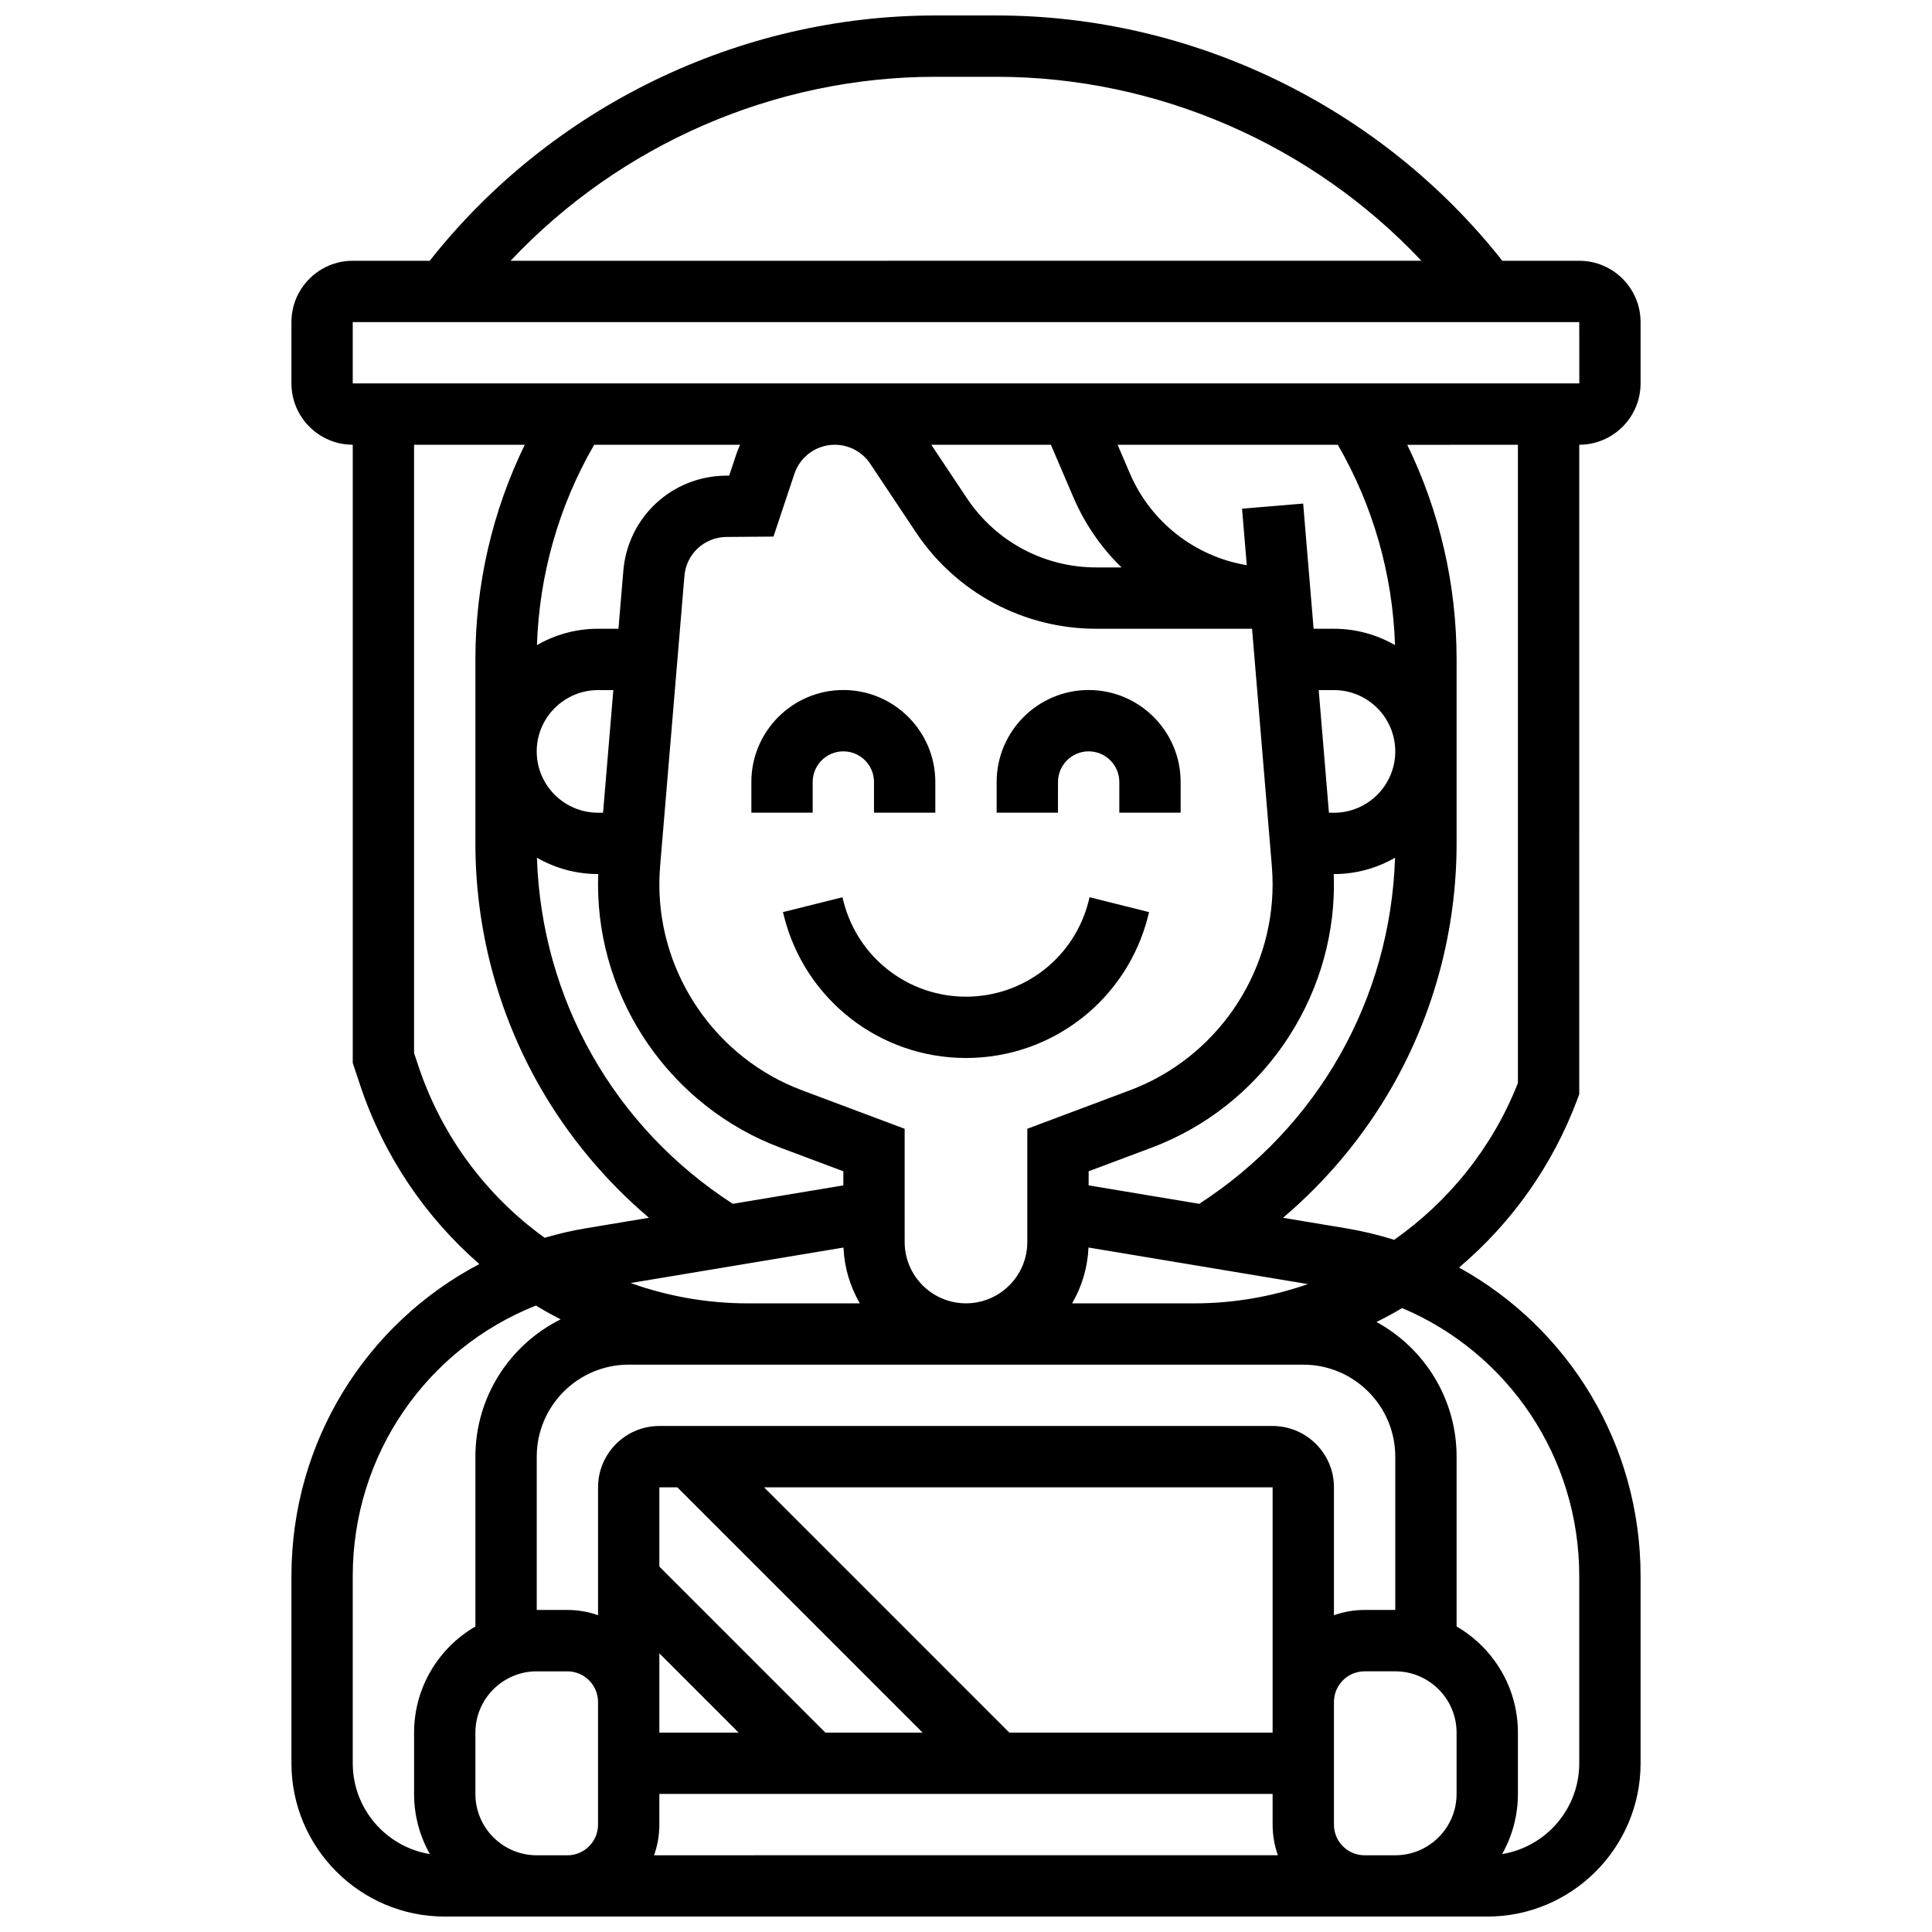 <?xml version="1.0" encoding="UTF-8"?>
<!-- Uploaded to: ICON Repo, www.iconrepo.com, Generator: ICON Repo Mixer Tools -->
<svg width="800px" height="800px" version="1.1" viewBox="144 144 512 512" xmlns="http://www.w3.org/2000/svg">
 <defs>
  <clipPath id="a">
   <path d="m221 148.09h358v503.81h-358z"/>
  </clipPath>
 </defs>
 <path d="m343.12 351.24v8.125h16.25v-8.125c0-4.481 3.644-8.125 8.125-8.125 4.481 0 8.125 3.644 8.125 8.125v8.125h16.25v-8.125c0-13.441-10.934-24.379-24.379-24.379-13.438 0-24.371 10.938-24.371 24.379z"/>
 <path d="m424.38 351.24c0-4.481 3.644-8.125 8.125-8.125s8.125 3.644 8.125 8.125v8.125h16.25v-8.125c0-13.441-10.934-24.379-24.379-24.379-13.441 0-24.379 10.934-24.379 24.379v8.125h16.25z"/>
 <path d="m367.5 382.75-0.242-0.973-15.766 3.941 0.242 0.973c5.543 22.191 25.395 37.688 48.27 37.688s42.723-15.5 48.27-37.688l0.242-0.973-15.766-3.941-0.242 0.973c-3.738 14.941-17.105 25.379-32.504 25.379-15.402 0-28.77-10.438-32.504-25.379z"/>
 <g clip-path="url(#a)">
  <path d="m562 435.36 0.516-1.379 0.004-172.12c8.961 0 16.25-7.293 16.25-16.25v-16.254c0-8.961-7.293-16.25-16.25-16.25h-20.391c-32.176-40.777-81.949-65.008-134-65.008h-16.25c-52.059 0-101.83 24.23-134 65.008h-20.391c-8.961 0-16.254 7.289-16.254 16.25v16.25c0 8.961 7.293 16.25 16.25 16.25v163.84l1.961 5.883c6.273 18.824 17.352 35.004 31.582 47.41-30.004 15.773-49.793 47.082-49.793 82.684v49.609c0 22.402 18.227 40.629 40.629 40.629h276.28c22.402 0 40.629-18.227 40.629-40.629v-49.609c0-34.93-19.055-65.723-48.113-81.762 14.062-11.906 24.812-27.121 31.348-44.547zm-170.13-271.01h16.25c42.641 0 83.59 17.977 112.56 48.754l-241.37 0.004c28.969-30.781 69.918-48.758 112.56-48.758zm-154.39 65.008h325.04l0.012 16.25h-0.012l-325.04 0.004zm251.9 276.29c13.441 0 24.379 10.938 24.379 24.379v40.629h-8.125c-2.848 0-5.582 0.496-8.125 1.398v-33.902c0-8.961-7.293-16.25-16.25-16.25l-162.52-0.004c-8.961 0-16.25 7.293-16.25 16.25v33.902c-2.543-0.902-5.277-1.398-8.125-1.398h-8.125v-40.629c0-13.441 10.934-24.379 24.379-24.379h149.97zm-8.125 89.387v8.125h-69.77l-65.008-65.008h134.78zm-157.76-56.883 65.008 65.008h-25.773l-43.996-43.996v-21.012zm-4.762 56.883v-12.887l21.012 21.012h-21.012zm0 24.375h162.52v8.125c0 2.848 0.496 5.582 1.398 8.125l-165.32 0.004c0.902-2.543 1.398-5.277 1.398-8.125zm-32.441-248.11c4.769 2.75 10.297 4.336 16.191 4.336h0.059c-0.035 0.926-0.059 1.855-0.059 2.773 0 30.871 19.422 58.895 48.324 69.734l16.684 6.258v3.738l-29.309 4.883c-31.527-20.41-50.676-54.281-51.891-91.723zm53.836-109.43c-0.375 0.84-0.727 1.691-1.023 2.578l-1.863 5.594-0.828 0.008c-14.324 0.113-26.031 10.961-27.227 25.234l-1.289 15.344h-5.414c-5.891 0-11.414 1.582-16.188 4.336 0.617-18.742 5.816-36.938 15.16-53.09zm82.367 0 5.981 13.957c3.047 7.109 7.414 13.367 12.742 18.547h-6.719c-13.797 0-26.602-6.852-34.254-18.332l-9.445-14.172zm-47.879 5.027 12.109 18.164c10.672 16.008 28.531 25.566 47.773 25.566h41.309l5.246 62.93c0.133 1.602 0.199 3.227 0.199 4.836 0 24.145-15.188 46.059-37.793 54.535l-27.215 10.207v30.012c0 8.961-7.293 16.25-16.25 16.25-8.961 0-16.25-7.293-16.25-16.25v-1.242l-0.004-6.883v-21.883l-27.227-10.211c-22.598-8.477-37.781-30.383-37.781-54.52 0-1.613 0.066-3.25 0.203-4.859l6.441-76.906c0.488-5.852 5.285-10.297 11.156-10.344l12.445-0.098 5.539-16.617c1.539-4.613 5.84-7.715 10.703-7.715 3.789 0 7.297 1.879 9.395 5.027zm-70.801 92.484h-1.332c-8.961 0-16.25-7.293-16.25-16.25 0-8.961 7.293-16.25 16.25-16.25h4.055zm63.711 115.23c0.238 5.371 1.789 10.402 4.336 14.793h-29.676c-10.82 0-21.293-1.895-31.066-5.391zm93.055 14.789h-32.457c2.547-4.391 4.098-9.422 4.336-14.793l58.148 9.691c-9.512 3.312-19.637 5.102-30.027 5.102zm1.227-26.375-29.309-4.887v-3.738l16.668-6.25c28.914-10.844 48.34-38.875 48.34-69.754 0-0.918-0.023-1.84-0.059-2.762l0.059 0.004c5.891 0 11.418-1.586 16.191-4.336-1.215 37.441-20.367 71.312-51.891 91.723zm35.699-103.64h-1.328l-2.711-32.504h4.039c8.961 0 16.25 7.293 16.25 16.25 0 8.965-7.289 16.254-16.25 16.254zm0-48.754h-5.391l-2.766-33.18-16.195 1.352 1.25 14.984c-13.656-2.297-25.41-11.34-30.992-24.359l-3.234-7.555h58.355c9.344 16.152 14.543 34.348 15.16 53.09-4.773-2.75-10.297-4.332-16.188-4.332zm-242.65 115.82-1.129-3.379v-161.2h29.336c-8.586 17.637-13.082 37.047-13.082 56.883v48.754c0 22.664 5.922 44.98 17.125 64.539 7.531 13.148 17.348 24.898 28.875 34.672l-16.668 2.777c-3.754 0.625-7.414 1.484-10.984 2.527-15.297-11.023-27.203-26.754-33.473-45.57zm-17.379 184.84v-49.609c0-32.246 19.652-60.23 48.543-71.699 2.137 1.297 4.32 2.516 6.547 3.66-13.375 6.656-22.586 20.465-22.586 36.391v45.004c-9.707 5.629-16.25 16.129-16.25 28.133v16.25c0 5.785 1.527 11.219 4.188 15.93-11.578-1.891-20.441-11.957-20.441-24.059zm48.754 24.379c-8.961 0-16.25-7.293-16.25-16.25v-16.25c0-8.961 7.293-16.25 16.25-16.25h8.125c4.481 0 8.125 3.644 8.125 8.125v32.504c0 4.481-3.644 8.125-8.125 8.125zm219.4 0c-4.481 0-8.125-3.644-8.125-8.125v-32.504c0-4.481 3.644-8.125 8.125-8.125h8.125c8.961 0 16.25 7.293 16.25 16.25v16.25c0 8.961-7.293 16.25-16.25 16.25zm56.883-73.988v49.609c0 12.102-8.863 22.168-20.438 24.055 2.656-4.711 4.184-10.145 4.184-15.93v-16.25c0-12.004-6.547-22.5-16.25-28.133v-45c0-15.383-8.594-28.797-21.23-35.691 2.305-1.148 4.578-2.375 6.805-3.691 28.004 11.852 46.93 39.387 46.93 71.031zm-61.836-92.176-16.672-2.777c11.527-9.777 21.34-21.523 28.875-34.672 11.207-19.562 17.129-41.879 17.129-64.543v-48.754c0-19.836-4.496-39.246-13.082-56.883l29.332-0.004v169.14c-6.711 17.066-18.309 31.367-32.793 41.551-4.137-1.297-8.402-2.328-12.789-3.059z"/>
 </g>
</svg>